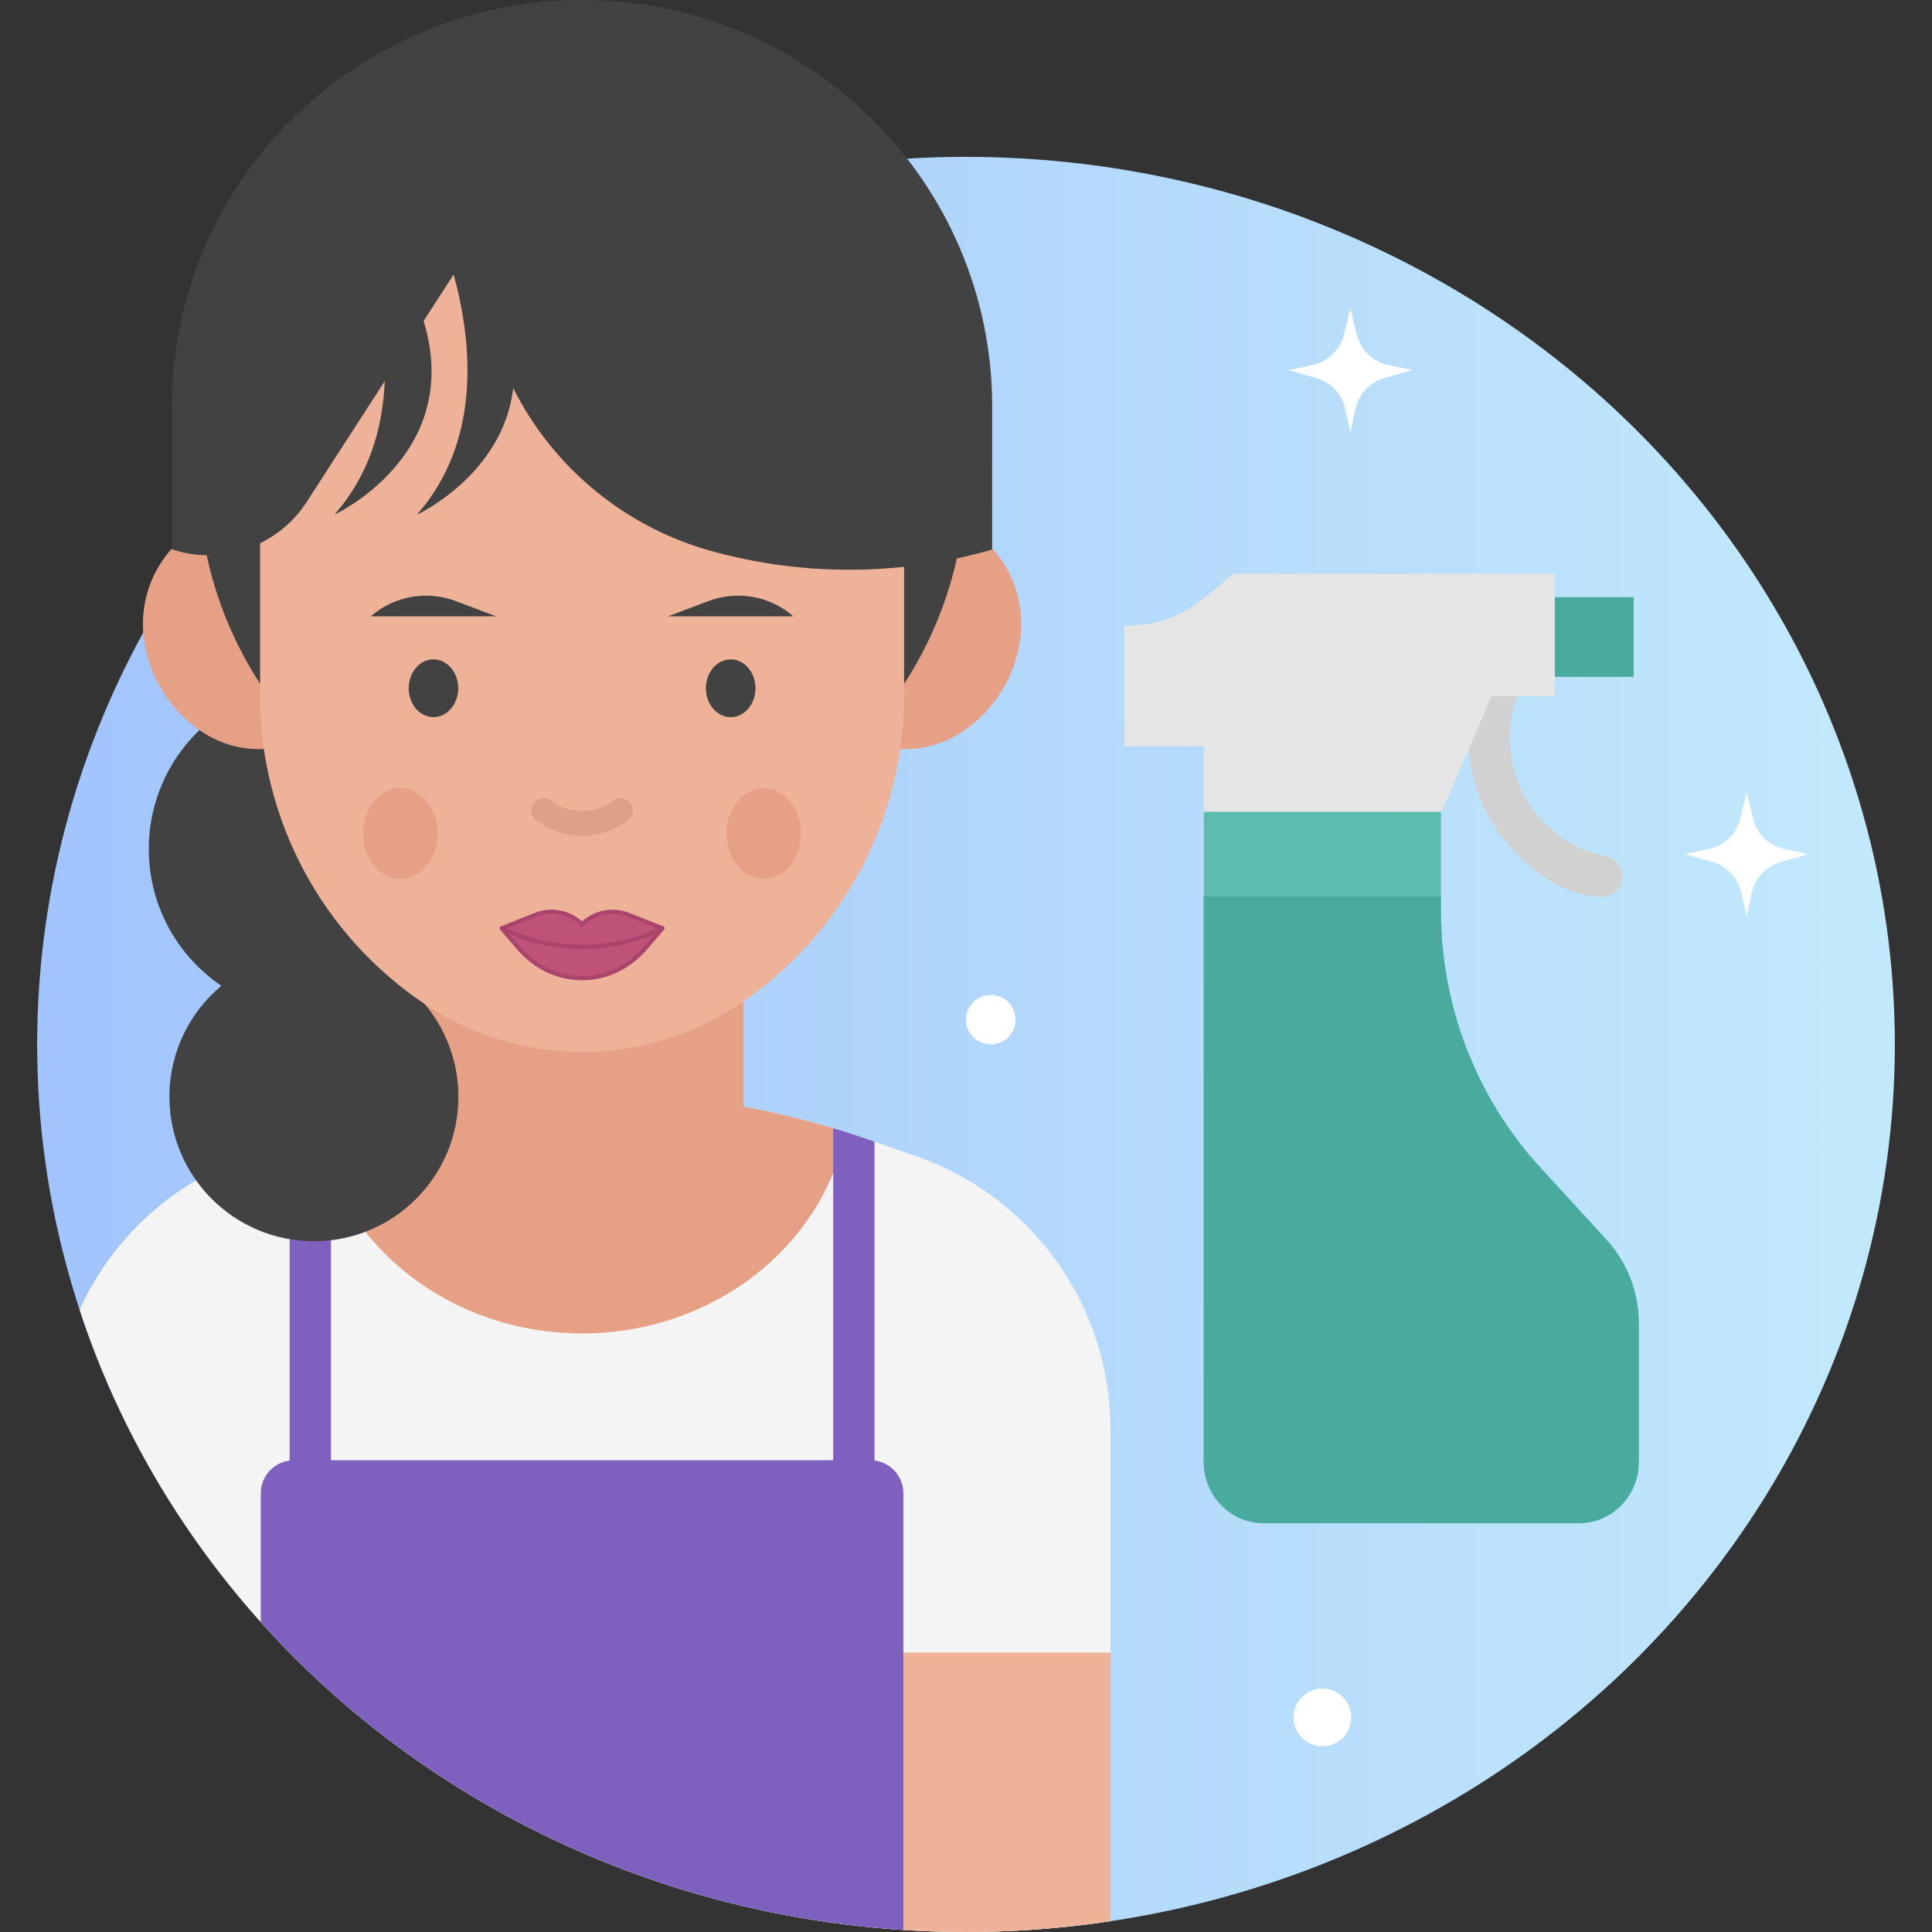 <?xml version="1.0" encoding="UTF-8"?>
<svg xmlns="http://www.w3.org/2000/svg" xmlns:xlink="http://www.w3.org/1999/xlink" id="Layer_1" height="512" viewBox="0 0 468 468" width="512">
  <rect x="0" y="0" width="468" height="468" fill="#333333" stroke="none"/>
  <defs>
    <ellipse id="SVGID_1_" cx="234" cy="252.998" rx="225" ry="215.002"></ellipse>
    <linearGradient id="SVGID_2_" gradientTransform="matrix(-1 0 0 1 468 0)" gradientUnits="userSpaceOnUse" x1="9" x2="459" y1="252.998" y2="252.998">
      <stop offset="0" stop-color="#c2e9fb"></stop>
      <stop offset="1" stop-color="#a1c4fd"></stop>
    </linearGradient>
    <clipPath id="SVGID_3_">
      <use xlink:href="#SVGID_1_"></use>
    </clipPath>
  </defs>
  <g>
    <g>
      <use fill="url(#SVGID_2_)" xlink:href="#SVGID_1_"></use>
      <g clip-path="url(#SVGID_3_)">
        <path d="m269 469.992h-256v-123.767c0-29.726 18.775-56.21 46.825-66.051l10.846-3.805c22.6-7.929 46.378-11.979 70.329-11.979 23.951 0 47.729 4.05 70.329 11.979l10.846 3.805c28.05 9.841 46.825 36.325 46.825 66.051z" fill="#f4f4f4"></path>
        <path d="m180.08 268.031v-89.568h-78.16v89.568c-8.363 1.567-16.634 3.629-24.768 6.192 5.696 27.771 32.107 48.777 63.848 48.777s58.152-21.006 63.847-48.776c-8.133-2.563-16.405-4.625-24.767-6.193z" fill="#e5a085"></path>
        <path d="m211.831 353.793v-77.248l-.502-.176c-3.144-1.103-6.312-2.123-9.498-3.075v80.43h-121.662v-80.43c-3.186.952-6.355 1.972-9.498 3.075l-.502.176v77.179c0 .023.007.045.007.068-3.949.49-7.007 3.851-7.007 7.932v108.268h155.662v-108.268c0-4.079-3.055-7.438-7-7.931z" fill="#7e60bf"></path>
        <g fill="#edb298">
          <path d="m218.829 400.293h50.171v69.7h-50.171z"></path>
          <path d="m13.387 469.992h50.171l-.387-69.866h-50.171z"></path>
        </g>
      </g>
      <g id="XMLID_78_" clip-path="url(#SVGID_3_)">
        <g>
          <path d="m382.465 369-76.362-.011c-8.025-.001-14.53-6.643-14.531-14.837l-.02-137.002 57.504.008.012 3.517c.017 23.052 8.588 45.232 23.966 62.017l16.084 17.555c5.067 5.53 7.878 12.758 7.88 20.258l.002 33.654c.001 8.197-6.507 14.842-14.535 14.841z" fill="#49aa9e"></path>
        </g>
        <g id="XMLID_123_">
          <path d="m388.01 217.274c-11.122 0-22.418-10.343-27.383-19.418-5.816-10.63-6.519-23.174-1.924-34.415 1.044-2.556 3.963-3.783 6.52-2.737 2.557 1.045 3.781 3.964 2.736 6.52-3.449 8.44-2.924 17.855 1.44 25.832 4.144 7.573 11.254 12.784 19.507 14.299 2.716.499 4.514 3.104 4.016 5.82-.443 2.412-2.546 4.099-4.912 4.099z" fill="#d1d1d1"></path>
          <g>
            <path id="XMLID_98_" d="m291.628 196.66-.002-15.914-19.307-.004-.004-29.232c11.646.002 16.558-4.162 25.61-11.795l.848-.715 77.87.013.004 29.659-15.335-.005-12.093 28.001z" fill="#e5e5e5"></path>
          </g>
          <path id="XMLID_80_" d="m376.646 144.645h19.093v19.312h-19.093z" fill="#49aa9e"></path>
          <g>
            <g>
              <path id="XMLID_124_" d="m291.6 196.665h57.461v20.49h-57.461z" fill="#5cbcae"></path>
            </g>
          </g>
        </g>
      </g>
    </g>
    <g>
      <path d="m98.462 238.797c10.608-7.193 17.579-19.346 17.579-33.129 0-22.091-17.909-40-40-40s-40 17.909-40 40c0 13.782 6.971 25.936 17.579 33.129-7.686 6.42-12.579 16.073-12.579 26.871 0 19.33 15.67 35 35 35s35-15.67 35-35c0-10.798-4.893-20.45-12.579-26.871z" fill="#424242"></path>
      <path d="m247.386 151.135c0 15.227-12.534 30.329-27.996 30.329s-27.996-12.344-27.996-27.572c0-15.227 12.534-30.329 27.996-30.329s27.996 12.345 27.996 27.572z" fill="#e5a085"></path>
      <path d="m90.606 153.893c0 15.227-12.534 27.572-27.996 27.572s-27.996-15.101-27.996-30.329c0-15.227 12.534-27.572 27.996-27.572s27.996 15.101 27.996 30.329z" fill="#e5a085"></path>
      <path d="m178.973 243.313c-22.992 15.34-52.955 15.34-75.946 0-25.021-16.694-40.047-44.785-40.047-74.863v-106.015h156.041v106.015c0 30.078-15.027 58.169-40.048 74.863z" fill="#edb298"></path>
      <g>
        <path d="m141 202.44c-3.936 0-7.869-1.239-11.143-3.715-1.321-1-1.583-2.881-.583-4.202 1.001-1.323 2.883-1.581 4.202-.583 4.394 3.323 10.548 3.347 14.967.06l.098-.073c1.327-.989 3.207-.717 4.197.613.99 1.329.716 3.208-.613 4.198l-.1.074c-3.252 2.42-7.139 3.628-11.025 3.628z" fill="#dda18a"></path>
        <g>
          <g>
            <g>
              <ellipse cx="177" cy="166.72" fill="#424242" rx="6" ry="7"></ellipse>
            </g>
            <path d="m192.165 149.293h-30.331l9.785-3.695c7.008-2.645 14.903-1.225 20.546 3.695z" fill="#424242"></path>
          </g>
          <g>
            <g>
              <ellipse cx="105" cy="166.72" fill="#424242" rx="6" ry="7"></ellipse>
            </g>
            <path d="m110.38 145.599 9.785 3.695h-30.33c5.643-4.921 13.538-6.341 20.545-3.695z" fill="#424242"></path>
          </g>
        </g>
        <g>
          <path d="m141 223.891c-2.957-2.923-7.393-3.823-11.276-2.288l-8.224 3.252 3.562 4.12c3.366 4.191 8.705 7.971 15.938 7.971s12.571-3.78 15.937-7.971l3.563-4.121-8.224-3.252c-3.883-1.534-8.319-.634-11.276 2.289z" fill="#bf5377"></path>
          <path d="m160.985 224.736c-.038-.157-.15-.286-.302-.346l-8.224-3.252c-3.922-1.551-8.365-.735-11.46 2.065-3.095-2.8-7.538-3.617-11.46-2.065l-8.224 3.252c-.151.06-.264.188-.302.346-.039.157.001.324.107.446l3.551 4.106c2.447 3.047 7.822 8.158 16.327 8.158s13.88-5.111 16.315-8.144l3.563-4.121c.108-.121.148-.288.109-.445zm-31.078-2.668c3.707-1.465 7.921-.608 10.741 2.179.195.192.508.192.703 0 2.82-2.787 7.034-3.644 10.741-2.179l7.129 2.819c-11.497 5.297-24.94 5.294-36.437-.002zm26.641 6.595c-2.335 2.907-7.46 7.784-15.548 7.784s-13.213-4.877-15.56-7.798l-2.086-2.412c5.603 2.416 11.62 3.645 17.645 3.645 6.023 0 12.039-1.226 17.641-3.64z" fill="#aa446d"></path>
        </g>
      </g>
      <path d="m240.342 98.529c.017-54.411-44.465-98.529-99.342-98.529-54.865 0-99.342 44.099-99.342 98.499v34.577c2.771.919 5.601 1.365 8.406 1.414 2.41 11.266 6.853 21.779 12.936 31.131v-34.021c4.486-2.201 8.427-5.583 11.285-10.006l18.902-29.252c-.427 11.162-3.666 22.62-12.187 32.332 0 0 31.52-14.545 21.615-46.923l7.278-11.263c4.618 16.948 6.652 40.468-8.892 58.186 0 0 20.866-9.629 23.313-30.656 9.794 19.483 27.534 34.066 48.963 39.72.198.052.395.104.592.156 14.77 3.897 30.065 5.024 45.133 3.411v28.35c5.951-9.145 10.338-19.401 12.781-30.389 2.869-.613 5.723-1.322 8.553-2.139z" fill="#424242"></path>
      <g fill="#e5a085">
        <ellipse cx="97" cy="201.898" rx="9" ry="11"></ellipse>
        <ellipse cx="185" cy="201.898" rx="9" ry="11"></ellipse>
      </g>
    </g>
    <g fill="#fff">
      <path d="m336.293 88.424 5.81 1.231-6.719 1.906c-3.539 1.004-6.241 3.869-7.035 7.461l-1.246 5.633-1.246-5.633c-.794-3.592-3.496-6.457-7.035-7.461l-6.719-1.906 5.81-1.231c3.762-.797 6.733-3.681 7.643-7.417l1.547-6.352 1.547 6.352c.91 3.736 3.881 6.62 7.643 7.417z"></path>
      <path d="m432.293 205.678 5.81 1.231-6.719 1.906c-3.539 1.004-6.241 3.869-7.035 7.461l-1.246 5.633-1.246-5.633c-.794-3.592-3.496-6.457-7.035-7.461l-6.719-1.906 5.81-1.231c3.762-.797 6.733-3.681 7.643-7.417l1.547-6.352 1.547 6.352c.91 3.737 3.881 6.62 7.643 7.417z"></path>
      <circle cx="320.33" cy="416.034" r="7"></circle>
      <circle cx="240" cy="246.998" r="6"></circle>
    </g>
  </g>
</svg>
